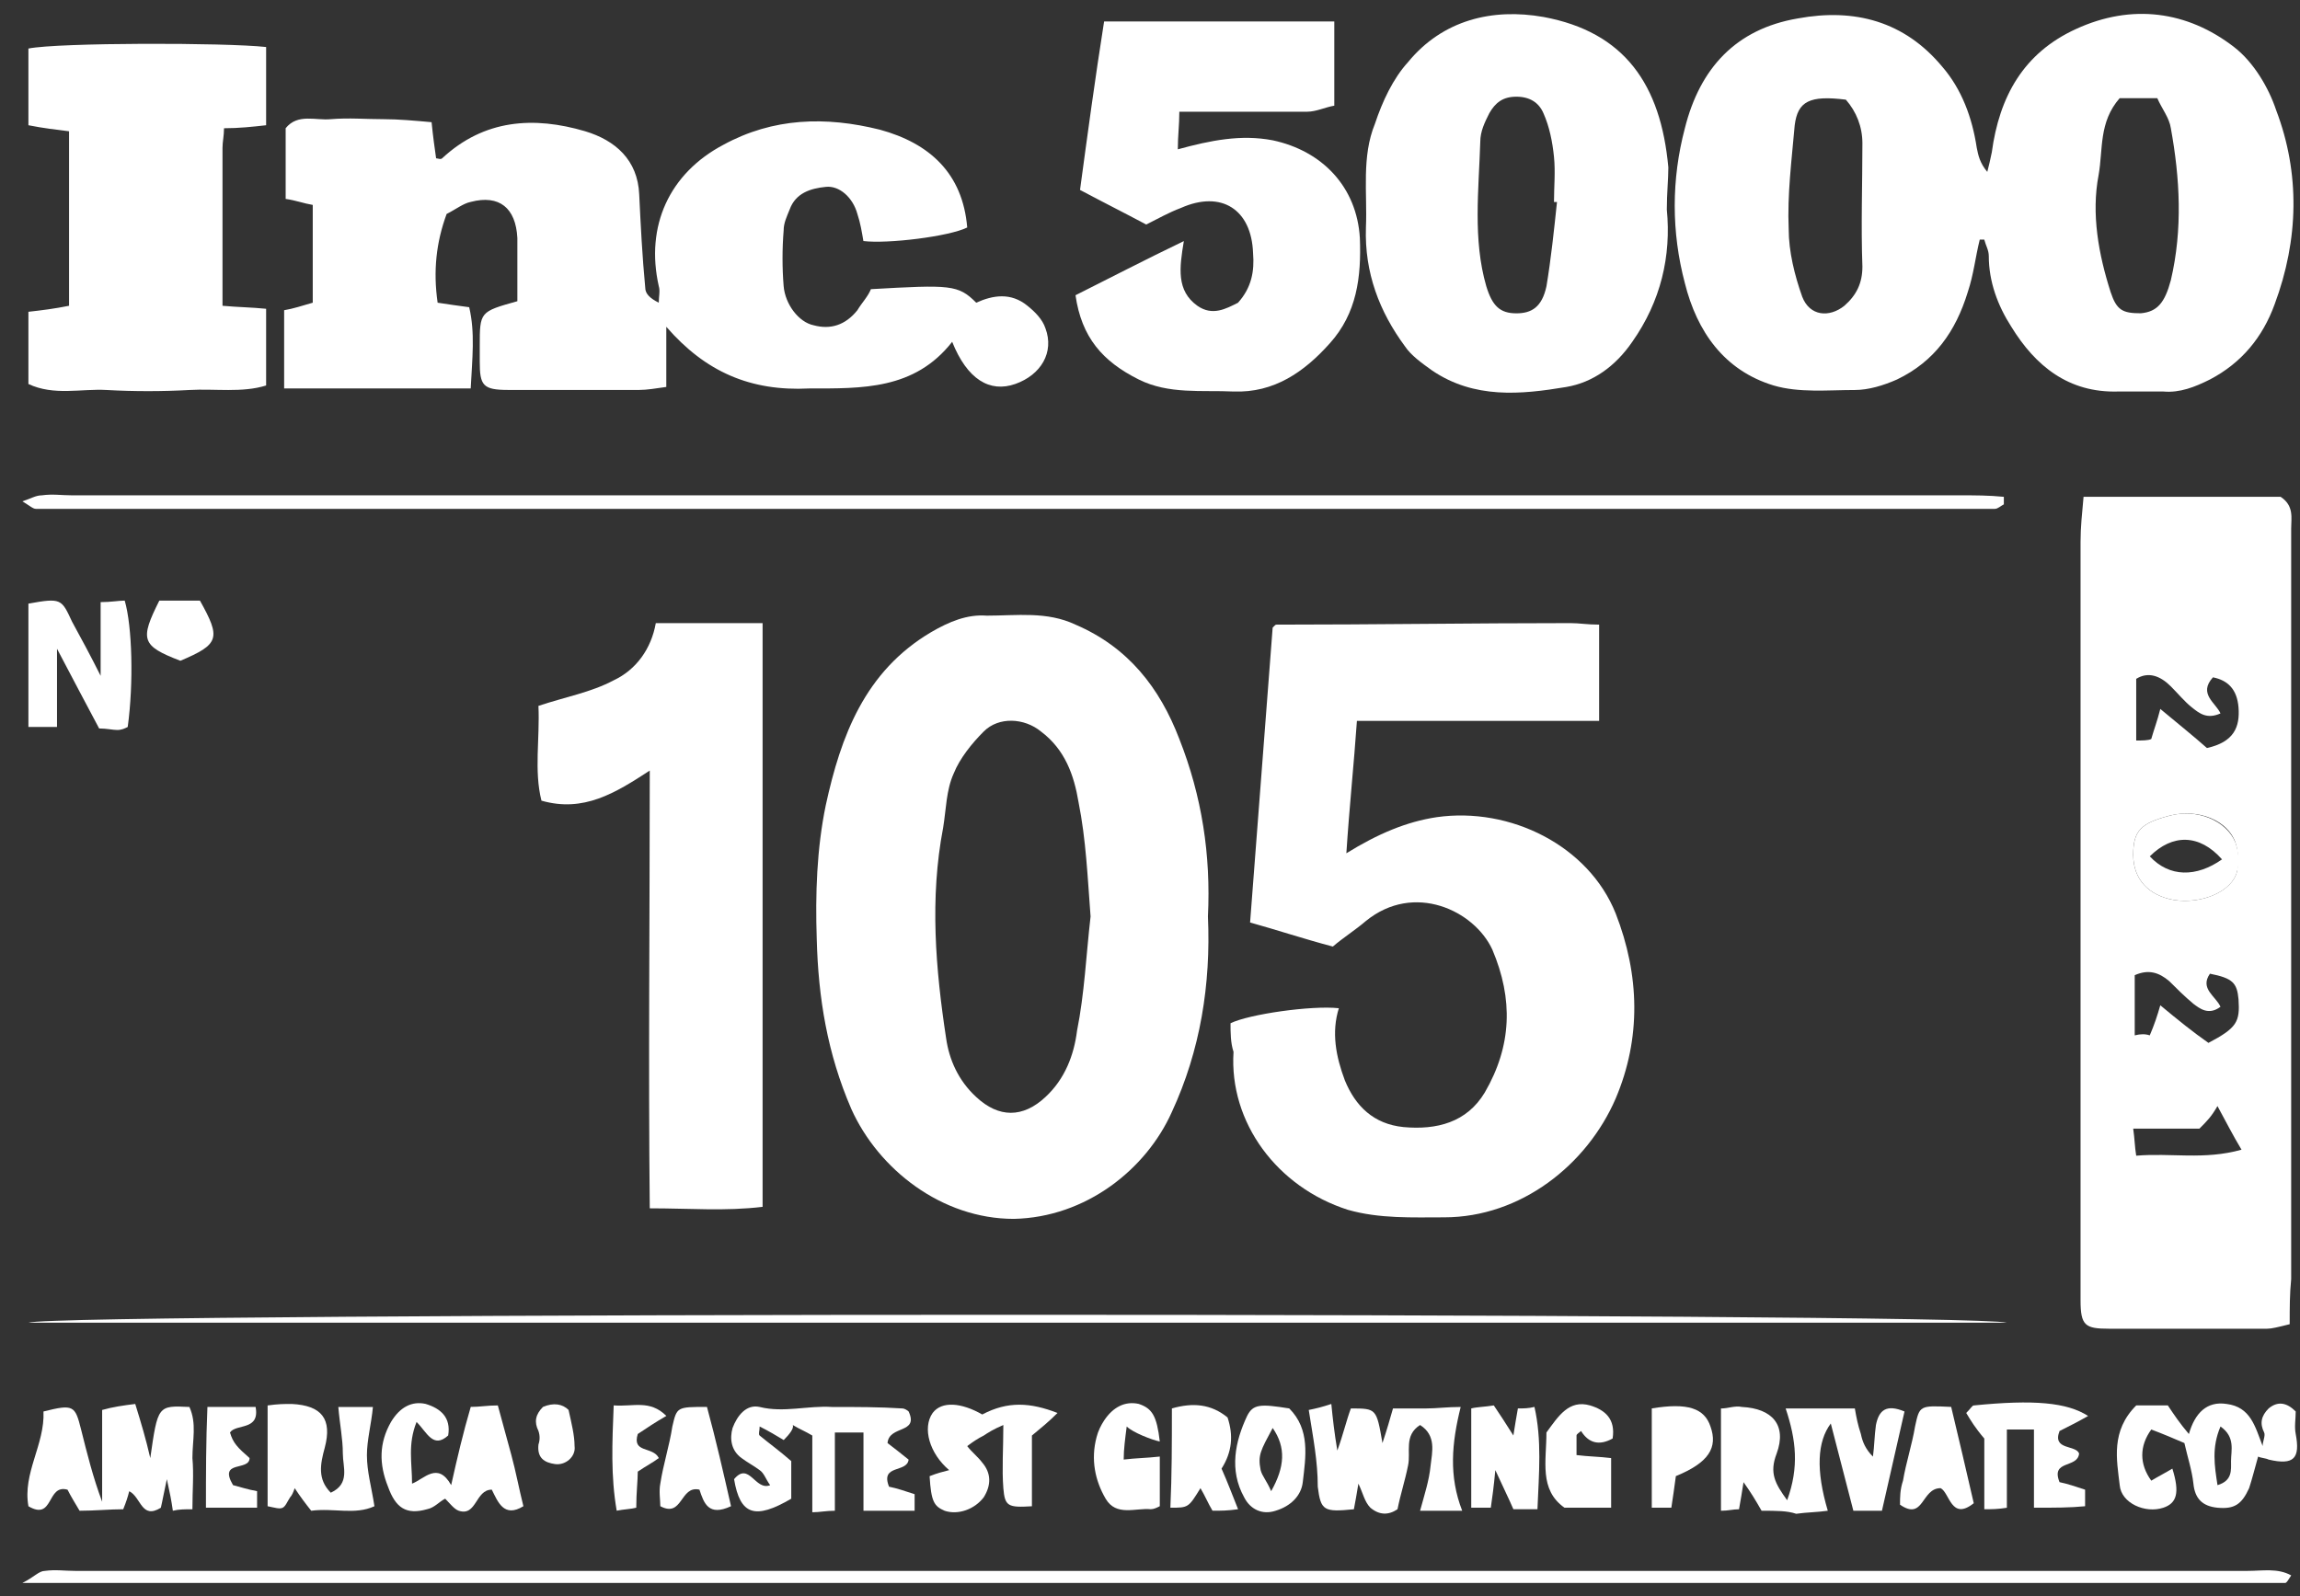 <?xml version="1.0" encoding="UTF-8"?>
<svg xmlns="http://www.w3.org/2000/svg" width="85" height="59" viewBox="0 0 85 59" fill="none">
  <rect x="0" y="0" width="85" height="59" fill="#333333" stroke="none"/>
  <path d="M73.165 8.855C72.999 9.522 72.943 10.134 72.72 10.801C72.276 12.247 71.497 13.359 70.107 14.026C69.607 14.248 69.051 14.415 68.55 14.415C67.549 14.415 66.493 14.526 65.548 14.248C63.713 13.692 62.712 12.247 62.267 10.467C61.767 8.577 61.767 6.631 62.267 4.74C62.823 2.516 64.158 1.071 66.437 0.682C68.55 0.292 70.385 0.793 71.775 2.461C72.498 3.295 72.887 4.351 73.054 5.463C73.11 5.741 73.165 6.019 73.443 6.353C73.499 6.131 73.555 5.908 73.61 5.63C73.888 3.573 74.778 1.96 76.724 1.071C78.781 0.126 80.838 0.404 82.562 1.738C83.285 2.294 83.841 3.239 84.119 4.073C85.008 6.409 84.953 8.855 84.063 11.246C83.618 12.469 82.84 13.414 81.672 14.026C81.116 14.304 80.56 14.526 79.949 14.471C79.393 14.471 78.837 14.471 78.281 14.471C76.446 14.526 75.222 13.526 74.333 12.08C73.832 11.302 73.499 10.412 73.499 9.467C73.499 9.244 73.388 9.077 73.332 8.855C73.276 8.855 73.221 8.855 73.165 8.855ZM78.336 3.628C77.558 4.518 77.725 5.519 77.558 6.464C77.28 7.91 77.558 9.411 78.003 10.801C78.225 11.468 78.447 11.579 79.115 11.579C79.726 11.524 80.004 11.19 80.227 10.356C80.671 8.466 80.56 6.575 80.227 4.74C80.171 4.351 79.893 4.018 79.726 3.628C79.17 3.628 78.725 3.628 78.336 3.628ZM68.217 3.684C66.882 3.517 66.437 3.74 66.326 4.629C66.215 5.908 66.048 7.187 66.104 8.466C66.104 9.3 66.326 10.19 66.604 10.968C66.882 11.691 67.605 11.746 68.161 11.302C68.606 10.912 68.828 10.467 68.828 9.856C68.773 8.355 68.828 6.798 68.828 5.297C68.828 4.685 68.606 4.129 68.217 3.684Z" fill="white"></path>
  <path d="M84.619 48.944C84.174 49.055 83.951 49.111 83.785 49.111C81.839 49.111 79.892 49.111 77.947 49.111C77.057 49.111 76.89 48.999 76.89 48.054C76.89 46.72 76.89 45.385 76.89 44.051C76.89 36.044 76.89 28.038 76.89 20.031C76.89 19.475 76.946 18.974 77.001 18.363C79.559 18.363 81.95 18.363 84.285 18.363C84.785 18.696 84.674 19.141 84.674 19.53C84.674 22.088 84.674 24.646 84.674 27.148C84.674 33.876 84.674 40.604 84.674 47.276C84.619 47.832 84.619 48.332 84.619 48.944ZM78.836 31.596C78.836 32.486 79.392 33.097 80.337 33.264C81.394 33.431 82.506 32.931 82.673 32.208C82.728 31.874 82.728 31.485 82.617 31.151C82.339 30.317 81.227 29.872 80.171 30.15C79.114 30.428 78.836 30.706 78.836 31.596ZM79.448 38.268C79.615 37.879 79.726 37.545 79.837 37.156C80.504 37.712 81.06 38.157 81.616 38.546C82.673 37.99 82.784 37.768 82.728 36.934C82.673 36.322 82.506 36.155 81.672 35.989C81.283 36.545 81.894 36.823 82.061 37.212C81.616 37.545 81.283 37.267 81.06 37.101C80.727 36.823 80.449 36.545 80.171 36.267C79.781 35.933 79.392 35.822 78.892 36.044C78.892 36.767 78.892 37.49 78.892 38.268C79.114 38.213 79.281 38.213 79.448 38.268ZM81.561 27.648C82.561 27.426 82.784 26.87 82.728 26.147C82.673 25.48 82.339 25.146 81.783 25.035C81.227 25.647 81.894 25.98 82.061 26.369C81.561 26.592 81.283 26.369 81.005 26.147C80.727 25.925 80.504 25.647 80.226 25.369C79.837 24.979 79.392 24.813 78.947 25.091C78.947 25.869 78.947 26.592 78.947 27.37C79.17 27.37 79.392 27.37 79.503 27.315C79.615 26.925 79.726 26.648 79.837 26.203C80.504 26.759 81.06 27.203 81.561 27.648ZM81.283 41.716C80.56 41.716 79.726 41.716 78.836 41.716C78.892 42.105 78.892 42.383 78.947 42.716C80.226 42.605 81.449 42.883 82.839 42.494C82.506 41.938 82.283 41.493 81.95 40.882C81.727 41.271 81.561 41.438 81.283 41.716Z" fill="white"></path>
  <path d="M44.641 33.875C44.752 36.377 44.363 38.823 43.306 41.103C42.361 43.216 40.137 44.995 37.468 45.051C34.799 45.051 32.464 43.216 31.463 40.992C30.573 38.935 30.24 36.877 30.184 34.709C30.129 33.041 30.184 31.373 30.518 29.76C31.074 27.203 31.963 24.812 34.41 23.366C35.077 22.977 35.744 22.699 36.467 22.755C37.579 22.755 38.691 22.588 39.748 23.088C41.694 23.922 42.861 25.423 43.584 27.314C44.418 29.427 44.752 31.595 44.641 33.875ZM40.304 33.875C40.193 32.429 40.137 31.039 39.859 29.649C39.692 28.648 39.358 27.703 38.469 27.036C37.857 26.535 36.912 26.48 36.356 27.036C35.911 27.481 35.466 28.037 35.244 28.593C34.966 29.204 34.966 29.927 34.855 30.594C34.354 33.208 34.577 35.821 34.966 38.379C35.077 39.157 35.411 39.935 36.078 40.547C36.912 41.325 37.802 41.325 38.636 40.547C39.358 39.88 39.692 38.99 39.803 38.101C40.081 36.711 40.137 35.321 40.304 33.875Z" fill="white"></path>
  <path d="M24.624 12.078C24.624 12.968 24.624 13.579 24.624 14.302C24.235 14.358 23.901 14.413 23.623 14.413C22.011 14.413 20.398 14.413 18.786 14.413C17.841 14.413 17.73 14.247 17.73 13.357C17.73 13.19 17.73 12.968 17.73 12.801C17.73 11.522 17.73 11.522 19.12 11.133C19.12 10.354 19.12 9.576 19.12 8.798C19.064 7.686 18.452 7.185 17.396 7.463C17.118 7.519 16.84 7.741 16.506 7.908C16.117 8.964 16.006 10.021 16.173 11.188C16.562 11.244 16.896 11.3 17.34 11.355C17.563 12.301 17.452 13.246 17.396 14.358C15.116 14.358 12.837 14.358 10.501 14.358C10.501 13.357 10.501 12.412 10.501 11.466C10.835 11.411 11.168 11.3 11.558 11.188C11.558 9.965 11.558 8.798 11.558 7.574C11.224 7.519 10.946 7.408 10.557 7.352C10.557 6.518 10.557 5.628 10.557 4.739C11.002 4.183 11.669 4.461 12.225 4.405C12.892 4.349 13.504 4.405 14.171 4.405C14.727 4.405 15.339 4.461 15.95 4.516C16.006 5.072 16.061 5.462 16.117 5.851C16.173 5.851 16.284 5.906 16.34 5.851C17.896 4.405 19.731 4.294 21.622 4.85C22.734 5.184 23.568 5.906 23.623 7.185C23.679 8.353 23.735 9.465 23.846 10.633C23.846 10.855 24.013 11.022 24.346 11.188C24.346 10.966 24.402 10.744 24.346 10.577C23.846 8.353 24.735 6.407 26.737 5.35C28.572 4.349 30.518 4.294 32.52 4.794C34.355 5.295 35.578 6.407 35.745 8.408C35.077 8.742 32.798 9.02 31.908 8.909C31.852 8.575 31.797 8.242 31.686 7.908C31.519 7.296 31.018 6.852 30.518 6.907C29.962 6.963 29.406 7.13 29.184 7.741C29.072 8.019 28.961 8.242 28.961 8.52C28.906 9.187 28.906 9.91 28.961 10.577C29.017 11.244 29.517 11.911 30.073 12.023C30.685 12.189 31.241 12.023 31.686 11.466C31.852 11.188 32.075 10.966 32.186 10.688C35.133 10.521 35.411 10.521 36.078 11.188C36.69 10.911 37.357 10.799 37.969 11.3C38.247 11.522 38.525 11.8 38.636 12.134C38.969 13.023 38.469 13.857 37.524 14.191C36.579 14.525 35.745 14.024 35.189 12.634C33.798 14.413 31.852 14.358 29.906 14.358C27.738 14.469 26.07 13.746 24.624 12.078Z" fill="white"></path>
  <path d="M45.476 37.821C46.143 37.488 48.478 37.154 49.479 37.265C49.201 38.155 49.368 39.045 49.702 39.934C50.091 40.88 50.758 41.547 51.87 41.658C53.093 41.769 54.206 41.491 54.873 40.379C55.873 38.655 55.929 36.932 55.151 35.097C54.483 33.651 52.259 32.595 50.48 34.04C50.091 34.374 49.646 34.652 49.257 34.986C48.2 34.708 47.2 34.374 46.199 34.096C46.477 30.426 46.755 26.868 47.033 23.198C46.977 23.254 47.033 23.198 47.088 23.142C47.144 23.087 47.144 23.087 47.2 23.087C50.814 23.087 54.428 23.031 58.042 23.031C58.376 23.031 58.654 23.087 59.098 23.087C59.098 24.255 59.098 25.366 59.098 26.645C56.096 26.645 53.149 26.645 50.147 26.645C50.035 28.258 49.868 29.815 49.757 31.538C50.925 30.816 51.981 30.371 53.093 30.204C55.818 29.815 58.709 31.26 59.71 33.762C60.6 36.042 60.655 38.377 59.71 40.602C58.654 43.048 56.207 44.994 53.371 44.994C52.204 44.994 50.981 45.05 49.813 44.716C47.2 43.882 45.42 41.491 45.587 38.878C45.476 38.544 45.476 38.155 45.476 37.821Z" fill="white"></path>
  <path d="M61.6 7.744C61.767 9.468 61.378 11.136 60.321 12.637C59.71 13.527 58.876 14.138 57.875 14.305C56.207 14.583 54.483 14.75 52.926 13.694C52.537 13.416 52.148 13.137 51.925 12.804C50.98 11.525 50.424 10.079 50.48 8.411C50.535 7.133 50.313 5.798 50.813 4.575C51.091 3.741 51.481 2.907 52.037 2.295C53.316 0.738 55.15 0.293 57.041 0.627C60.043 1.183 61.378 3.129 61.656 6.187C61.656 6.632 61.6 7.133 61.6 7.744ZM57.541 7.466C57.486 7.466 57.43 7.466 57.43 7.466C57.43 6.91 57.486 6.354 57.43 5.798C57.374 5.242 57.263 4.686 57.041 4.186C56.874 3.796 56.54 3.574 56.04 3.574C55.539 3.574 55.261 3.796 55.039 4.186C54.872 4.519 54.706 4.853 54.706 5.242C54.65 7.021 54.428 8.856 54.928 10.58C55.15 11.303 55.428 11.581 56.04 11.581C56.596 11.581 56.985 11.358 57.152 10.58C57.319 9.579 57.43 8.523 57.541 7.466Z" fill="white"></path>
  <path d="M28.183 23.032C28.183 30.316 28.183 37.433 28.183 44.606C26.793 44.773 25.514 44.661 24.013 44.661C23.958 39.324 24.013 33.986 24.013 28.481C22.734 29.315 21.567 30.038 20.01 29.593C19.732 28.481 19.954 27.314 19.899 26.09C20.899 25.757 21.845 25.59 22.679 25.145C23.513 24.756 24.069 23.977 24.236 23.032C25.626 23.032 26.849 23.032 28.183 23.032Z" fill="white"></path>
  <path d="M40.804 0.793C43.695 0.793 46.475 0.793 49.311 0.793C49.311 1.794 49.311 2.794 49.311 3.906C48.977 3.962 48.644 4.129 48.31 4.129C46.809 4.129 45.252 4.129 43.584 4.129C43.584 4.629 43.528 5.018 43.528 5.519C44.752 5.185 45.864 4.963 47.031 5.185C48.866 5.574 50.145 6.909 50.256 8.799C50.312 10.245 50.145 11.579 49.144 12.691C48.199 13.748 47.087 14.526 45.586 14.471C44.418 14.415 43.195 14.582 42.083 14.026C40.748 13.359 39.97 12.469 39.747 10.912C40.971 10.301 42.249 9.633 43.751 8.911C43.584 9.911 43.473 10.745 44.251 11.302C44.807 11.691 45.308 11.413 45.752 11.19C46.253 10.634 46.364 10.023 46.309 9.355C46.253 7.743 45.141 7.02 43.64 7.687C43.195 7.854 42.806 8.077 42.361 8.299C41.527 7.854 40.748 7.465 39.914 7.02C40.192 4.963 40.47 2.906 40.804 0.793Z" fill="white"></path>
  <path d="M8.223 11.302C8.835 11.357 9.279 11.357 9.835 11.413C9.835 12.358 9.835 13.303 9.835 14.248C8.946 14.526 7.945 14.36 7 14.415C5.999 14.471 4.942 14.471 3.942 14.415C2.996 14.36 1.996 14.638 1.05 14.193C1.05 13.303 1.05 12.469 1.05 11.524C1.551 11.468 1.996 11.413 2.552 11.302C2.552 9.189 2.552 7.076 2.552 4.852C2.107 4.796 1.606 4.74 1.05 4.629C1.05 3.684 1.05 2.739 1.05 1.794C2.162 1.571 8.334 1.571 9.835 1.738C9.835 2.683 9.835 3.628 9.835 4.629C9.335 4.685 8.835 4.74 8.279 4.74C8.279 5.019 8.223 5.241 8.223 5.463C8.223 7.354 8.223 9.244 8.223 11.302Z" fill="white"></path>
  <path d="M84.675 58.229C84.564 58.396 84.509 58.507 84.453 58.507C56.652 58.507 28.907 58.507 0.828 58.507C1.272 58.285 1.439 58.062 1.662 58.062C2.051 58.007 2.384 58.062 2.774 58.062C29.518 58.062 56.318 58.062 83.063 58.062C83.619 58.062 84.175 57.951 84.675 58.229Z" fill="white"></path>
  <path d="M74.055 18.641C73.944 18.697 73.833 18.808 73.722 18.808C49.59 18.808 25.459 18.808 1.328 18.808C1.217 18.808 1.106 18.697 0.828 18.53C1.161 18.419 1.328 18.308 1.55 18.308C1.94 18.252 2.273 18.308 2.662 18.308C25.904 18.308 49.201 18.308 72.443 18.308C72.999 18.308 73.499 18.308 74.055 18.363C74.055 18.419 74.055 18.53 74.055 18.641Z" fill="white"></path>
  <path d="M74.167 48.888C49.813 48.888 25.459 48.888 1.05 48.888C2.107 48.499 72.721 48.499 74.167 48.888Z" fill="white"></path>
  <path d="M65.102 55.839C64.88 55.45 64.713 55.172 64.435 54.783C64.379 55.172 64.324 55.45 64.268 55.784C64.046 55.784 63.879 55.839 63.601 55.839C63.601 54.561 63.601 53.337 63.601 52.059C63.879 52.059 64.101 51.947 64.379 52.003C65.491 52.059 66.047 52.67 65.658 53.727C65.38 54.449 65.603 54.839 66.047 55.45C66.492 54.227 66.381 53.226 65.992 52.059C66.882 52.059 67.66 52.059 68.549 52.059C68.605 52.392 68.661 52.67 68.772 53.004C68.828 53.282 68.939 53.56 69.217 53.838C69.272 53.449 69.272 53.059 69.328 52.67C69.439 52.114 69.717 51.892 70.384 52.17C70.106 53.393 69.828 54.616 69.55 55.839C69.161 55.839 68.883 55.839 68.494 55.839C68.216 54.783 67.938 53.671 67.66 52.614C67.159 53.282 67.104 54.338 67.549 55.839C67.159 55.895 66.77 55.895 66.381 55.951C66.047 55.839 65.658 55.839 65.102 55.839Z" fill="white"></path>
  <path d="M4.998 51.892C5.221 52.614 5.388 53.17 5.554 53.893C5.832 51.947 5.832 51.947 7 52.003C7.278 52.614 7.111 53.226 7.111 53.893C7.167 54.505 7.111 55.061 7.111 55.784C6.833 55.784 6.611 55.784 6.388 55.839C6.333 55.45 6.277 55.172 6.166 54.672C6.055 55.172 5.999 55.506 5.944 55.728C5.221 56.173 5.221 55.339 4.776 55.117C4.72 55.339 4.665 55.506 4.554 55.784C4.053 55.784 3.497 55.839 2.941 55.839C2.774 55.561 2.607 55.283 2.496 55.061C1.718 54.839 1.996 56.229 1.051 55.673C0.828 54.449 1.662 53.393 1.607 52.17C2.719 51.892 2.774 51.947 2.997 52.837C3.219 53.727 3.441 54.616 3.775 55.506C3.775 54.394 3.775 53.337 3.775 52.114C4.164 52.003 4.554 51.947 4.998 51.892Z" fill="white"></path>
  <path d="M28.964 53.226C28.686 53.059 28.408 52.892 28.074 52.725C28.074 52.892 28.019 53.004 28.074 53.059C28.408 53.337 28.797 53.615 29.242 54.004C29.242 54.394 29.242 54.894 29.242 55.394C27.907 56.173 27.351 56.006 27.129 54.672C27.685 54.004 27.907 55.116 28.463 54.894C28.297 54.672 28.241 54.449 28.074 54.338C27.852 54.171 27.629 54.06 27.407 53.893C27.018 53.615 26.962 53.17 27.073 52.781C27.24 52.336 27.574 51.891 28.074 52.003C28.964 52.225 29.854 51.947 30.743 52.003C31.633 52.003 32.522 52.003 33.356 52.058C33.412 52.058 33.523 52.114 33.579 52.169C33.968 53.004 32.856 52.67 32.8 53.337C33.023 53.504 33.301 53.726 33.579 53.949C33.523 54.449 32.522 54.115 32.856 54.95C33.134 55.005 33.468 55.116 33.801 55.227C33.801 55.394 33.801 55.617 33.801 55.839C33.19 55.839 32.634 55.839 31.911 55.839C31.911 54.894 31.911 53.949 31.911 52.948C31.522 52.948 31.244 52.948 30.854 52.948C30.854 53.893 30.854 54.838 30.854 55.839C30.521 55.839 30.298 55.895 30.02 55.895C30.02 54.894 30.02 54.004 30.02 53.059C29.742 52.892 29.576 52.837 29.297 52.67C29.353 52.781 29.186 53.004 28.964 53.226Z" fill="white"></path>
  <path d="M78.948 51.946C79.338 51.946 79.671 51.946 80.116 51.946C80.338 52.28 80.561 52.614 80.894 53.003C81.117 52.224 81.562 51.78 82.285 51.891C83.174 52.002 83.341 52.725 83.619 53.448C83.619 53.281 83.73 53.059 83.675 52.947C83.508 52.614 83.563 52.336 83.841 52.058C84.175 51.78 84.509 51.835 84.842 52.169C84.842 52.447 84.787 52.725 84.842 53.003C85.009 53.892 84.787 54.17 83.841 53.948C83.73 53.892 83.563 53.892 83.452 53.837C83.341 54.226 83.23 54.671 83.119 55.005C82.841 55.616 82.563 55.783 81.951 55.727C81.395 55.672 81.117 55.394 81.061 54.838C81.006 54.337 80.839 53.837 80.728 53.337C80.338 53.17 79.949 53.003 79.504 52.836C79.06 53.448 79.06 54.115 79.504 54.727C79.782 54.56 80.005 54.449 80.283 54.282C80.561 55.171 80.45 55.56 79.949 55.727C79.282 55.95 78.392 55.56 78.337 54.893C78.226 53.948 78.003 52.892 78.948 51.946ZM81.951 54.893C82.507 54.727 82.451 54.337 82.451 54.004C82.451 53.614 82.618 53.114 82.062 52.725C81.729 53.503 81.84 54.17 81.951 54.893Z" fill="white"></path>
  <path d="M48.367 52.114C48.645 52.058 48.867 52.003 49.201 51.892C49.256 52.448 49.312 52.948 49.423 53.615C49.645 53.004 49.757 52.503 49.923 52.058C50.869 52.058 50.869 52.058 51.091 53.337C51.258 52.837 51.369 52.448 51.48 52.058C51.925 52.058 52.314 52.058 52.703 52.058C53.093 52.058 53.482 52.003 53.982 52.003C53.649 53.337 53.538 54.56 54.038 55.839C53.426 55.839 52.982 55.839 52.481 55.839C52.648 55.228 52.815 54.727 52.87 54.171C52.926 53.671 53.093 53.059 52.481 52.67C51.87 53.059 52.148 53.671 52.036 54.171C51.925 54.727 51.758 55.228 51.647 55.784C51.313 56.006 50.98 56.006 50.646 55.728C50.424 55.506 50.368 55.172 50.201 54.839C50.146 55.172 50.09 55.506 50.035 55.784C48.923 55.895 48.811 55.839 48.7 54.95C48.7 54.005 48.533 53.17 48.367 52.114Z" fill="white"></path>
  <path d="M3.664 26.925C3.163 25.98 2.718 25.146 2.107 23.979C2.107 25.146 2.107 25.98 2.107 26.87C1.718 26.87 1.384 26.87 1.05 26.87C1.05 25.313 1.05 23.812 1.05 22.311C2.274 22.088 2.274 22.144 2.663 22.978C2.996 23.589 3.33 24.201 3.719 24.979C3.719 23.979 3.719 23.145 3.719 22.255C4.108 22.255 4.386 22.199 4.609 22.199C4.887 23.145 4.942 25.257 4.72 26.87C4.609 26.925 4.498 26.981 4.331 26.981C4.164 26.981 3.942 26.925 3.664 26.925Z" fill="white"></path>
  <path d="M16.674 54.892C16.896 53.892 17.119 52.946 17.397 52.001C17.73 52.001 18.009 51.946 18.398 51.946C18.564 52.557 18.731 53.169 18.898 53.78C19.065 54.392 19.176 55.004 19.343 55.671C18.62 56.116 18.398 55.504 18.175 55.059C17.564 55.059 17.619 56.06 16.952 55.838C16.785 55.782 16.619 55.56 16.452 55.393C16.229 55.504 16.062 55.726 15.784 55.782C15.006 56.004 14.617 55.726 14.339 54.948C14.005 54.114 14.005 53.336 14.45 52.557C14.784 52.001 15.228 51.779 15.729 51.89C16.285 52.057 16.674 52.39 16.563 53.057C16.007 53.558 15.784 52.946 15.395 52.557C15.062 53.391 15.228 54.058 15.228 54.837C15.673 54.67 16.174 54.003 16.674 54.892Z" fill="white"></path>
  <path d="M34.355 54.561C34.633 54.45 34.856 54.394 35.078 54.338C34.355 53.727 34.077 52.781 34.467 52.225C34.8 51.781 35.523 51.836 36.301 52.281C37.247 51.781 38.081 51.836 39.082 52.225C38.748 52.559 38.47 52.781 38.136 53.059C38.136 53.894 38.136 54.783 38.136 55.673C37.247 55.728 37.136 55.673 37.08 55.005C37.024 54.283 37.08 53.56 37.08 52.67C36.691 52.837 36.524 52.948 36.357 53.059C36.135 53.171 35.968 53.282 35.745 53.449C35.912 53.671 36.135 53.838 36.301 54.06C36.635 54.45 36.635 54.894 36.357 55.339C36.023 55.784 35.412 56.006 34.911 55.84C34.522 55.673 34.411 55.506 34.355 54.561Z" fill="white"></path>
  <path d="M13.838 55.672C13.115 56.006 12.336 55.728 11.502 55.839C11.28 55.561 11.113 55.339 10.891 55.005C10.835 55.172 10.78 55.283 10.724 55.339C10.613 55.506 10.557 55.672 10.446 55.728C10.335 55.784 10.168 55.728 9.89 55.672C9.89 55.061 9.89 54.394 9.89 53.782C9.89 53.17 9.89 52.614 9.89 51.947C10.279 51.892 10.502 51.892 10.78 51.892C11.892 51.947 12.281 52.448 12.003 53.504C11.836 54.116 11.725 54.672 12.225 55.172C12.948 54.839 12.67 54.227 12.67 53.727C12.67 53.17 12.559 52.67 12.503 52.003C12.893 52.003 13.337 52.003 13.782 52.003C13.726 52.614 13.56 53.226 13.56 53.782C13.56 54.394 13.727 54.95 13.838 55.672Z" fill="white"></path>
  <path d="M75.168 55.727C75.168 54.727 75.168 53.837 75.168 52.836C74.834 52.836 74.556 52.836 74.167 52.836C74.167 53.782 74.167 54.727 74.167 55.727C73.833 55.783 73.611 55.783 73.333 55.783C73.333 54.782 73.333 53.893 73.333 53.17C72.999 52.781 72.832 52.503 72.665 52.225C72.832 52.058 72.888 51.947 72.943 51.947C75.168 51.724 76.391 51.835 77.169 52.336C76.78 52.558 76.446 52.725 76.113 52.892C75.835 53.615 76.724 53.392 76.836 53.726C76.78 54.282 75.779 53.948 76.113 54.782C76.391 54.838 76.724 54.949 77.058 55.06C77.058 55.283 77.058 55.45 77.058 55.672C76.502 55.727 75.946 55.727 75.168 55.727Z" fill="white"></path>
  <path d="M56.819 55.782C56.43 55.782 56.207 55.782 55.929 55.782C55.763 55.393 55.54 54.948 55.262 54.337C55.206 54.948 55.151 55.337 55.095 55.727C54.873 55.727 54.65 55.727 54.372 55.727C54.372 54.503 54.372 53.28 54.372 52.057C54.595 52.001 54.873 52.001 55.206 51.946C55.429 52.279 55.651 52.613 55.929 53.058C55.985 52.669 56.041 52.391 56.096 52.057C56.319 52.057 56.485 52.057 56.708 52.001C56.986 53.224 56.874 54.448 56.819 55.782Z" fill="white"></path>
  <path d="M43.309 52.057C44.087 51.835 44.755 51.891 45.366 52.391C45.589 53.058 45.533 53.67 45.144 54.282C45.366 54.782 45.533 55.227 45.755 55.783C45.366 55.838 45.144 55.838 44.81 55.838C44.643 55.56 44.532 55.282 44.365 55.004C43.92 55.727 43.92 55.727 43.253 55.727C43.309 54.504 43.309 53.336 43.309 52.057Z" fill="white"></path>
  <path d="M57.151 52.947C57.596 52.335 57.985 51.724 58.763 51.946C59.319 52.113 59.709 52.447 59.597 53.169C59.097 53.447 58.708 53.336 58.43 52.891C58.374 52.947 58.263 53.002 58.263 53.058C58.263 53.281 58.263 53.503 58.263 53.781C58.708 53.837 59.097 53.837 59.542 53.892C59.542 54.504 59.542 55.06 59.542 55.727C58.93 55.727 58.43 55.727 57.818 55.727C56.873 55.06 57.151 54.003 57.151 52.947Z" fill="white"></path>
  <path d="M42.862 53.28C42.584 53.225 41.861 52.947 41.639 52.724C41.583 53.169 41.528 53.558 41.528 53.947C41.972 53.892 42.362 53.892 42.862 53.836C42.862 54.448 42.862 55.059 42.862 55.671C42.751 55.727 42.64 55.782 42.528 55.782C41.972 55.727 41.25 56.06 40.86 55.393C40.471 54.726 40.304 53.947 40.527 53.113C40.582 52.891 40.694 52.669 40.805 52.502C41.138 52.001 41.583 51.779 42.084 51.89C42.584 52.057 42.751 52.335 42.862 53.28Z" fill="white"></path>
  <path d="M70.218 55.615C70.218 55.337 70.218 55.059 70.329 54.726C70.441 54.059 70.663 53.391 70.774 52.724C70.941 51.946 70.941 51.946 72.109 52.001C72.387 53.169 72.665 54.337 72.943 55.56C72.109 56.227 72.053 55.17 71.719 55.004C70.997 55.004 71.108 56.227 70.218 55.615Z" fill="white"></path>
  <path d="M27.016 55.671C26.182 56.06 26.015 55.559 25.849 55.059C25.126 54.892 25.237 56.115 24.403 55.671C24.403 55.448 24.347 55.115 24.403 54.837C24.514 54.114 24.737 53.447 24.848 52.724C25.015 52.001 25.015 52.001 26.127 52.001C26.46 53.224 26.738 54.447 27.016 55.671Z" fill="white"></path>
  <path d="M47.646 52.057C48.424 52.836 48.257 53.837 48.146 54.782C48.09 55.282 47.701 55.671 47.145 55.838C46.645 56.005 46.2 55.783 45.978 55.338C45.422 54.337 45.644 53.281 46.089 52.335C46.311 51.89 46.589 51.89 47.646 52.057ZM47.034 52.78C46.589 53.614 46.478 53.781 46.589 54.337C46.645 54.559 46.812 54.726 46.978 55.115C47.479 54.226 47.535 53.503 47.034 52.78Z" fill="white"></path>
  <path d="M61.934 54.559C61.878 55.004 61.823 55.337 61.767 55.726C61.545 55.726 61.322 55.726 61.044 55.726C61.044 54.448 61.044 53.224 61.044 52.057C62.379 51.834 62.99 52.057 63.213 52.724C63.491 53.502 63.157 54.058 61.934 54.559Z" fill="white"></path>
  <path d="M7.666 52.001C8.334 52.001 8.89 52.001 9.446 52.001C9.612 52.891 8.723 52.613 8.5 52.946C8.612 53.335 8.778 53.502 9.223 53.891C9.223 54.392 8.056 53.947 8.612 54.892C8.834 54.948 9.168 55.059 9.501 55.115C9.501 55.337 9.501 55.504 9.501 55.726C8.89 55.726 8.334 55.726 7.611 55.726C7.611 54.503 7.611 53.28 7.666 52.001Z" fill="white"></path>
  <path d="M5.888 22.199C6.444 22.199 6.944 22.199 7.389 22.199C8.167 23.589 8.112 23.811 6.666 24.423C5.22 23.867 5.165 23.644 5.888 22.199Z" fill="white"></path>
  <path d="M22.68 51.945C23.403 52.001 24.014 51.723 24.626 52.334C24.237 52.557 23.903 52.779 23.57 53.002C23.347 53.724 24.126 53.447 24.348 53.891C24.126 54.058 23.903 54.169 23.57 54.392C23.57 54.725 23.514 55.17 23.514 55.726C23.292 55.782 23.069 55.782 22.791 55.837C22.569 54.559 22.624 53.335 22.68 51.945Z" fill="white"></path>
  <path d="M21.012 52.113C21.123 52.613 21.234 53.058 21.234 53.447C21.29 53.836 20.901 54.17 20.512 54.114C20.122 54.059 19.844 53.892 19.9 53.391C19.956 53.225 19.956 53.058 19.9 52.891C19.733 52.557 19.789 52.279 20.067 52.001C20.456 51.835 20.79 51.89 21.012 52.113Z" fill="white"></path>
  <path d="M78.837 31.596C78.837 30.707 79.115 30.429 80.172 30.151C81.173 29.873 82.285 30.317 82.618 31.151C82.729 31.485 82.785 31.874 82.674 32.208C82.507 32.931 81.395 33.431 80.338 33.264C79.393 33.097 78.837 32.486 78.837 31.596ZM82.118 31.763C81.284 30.818 80.283 30.818 79.449 31.652C80.172 32.43 81.173 32.43 82.118 31.763Z" fill="white"></path>
</svg>
